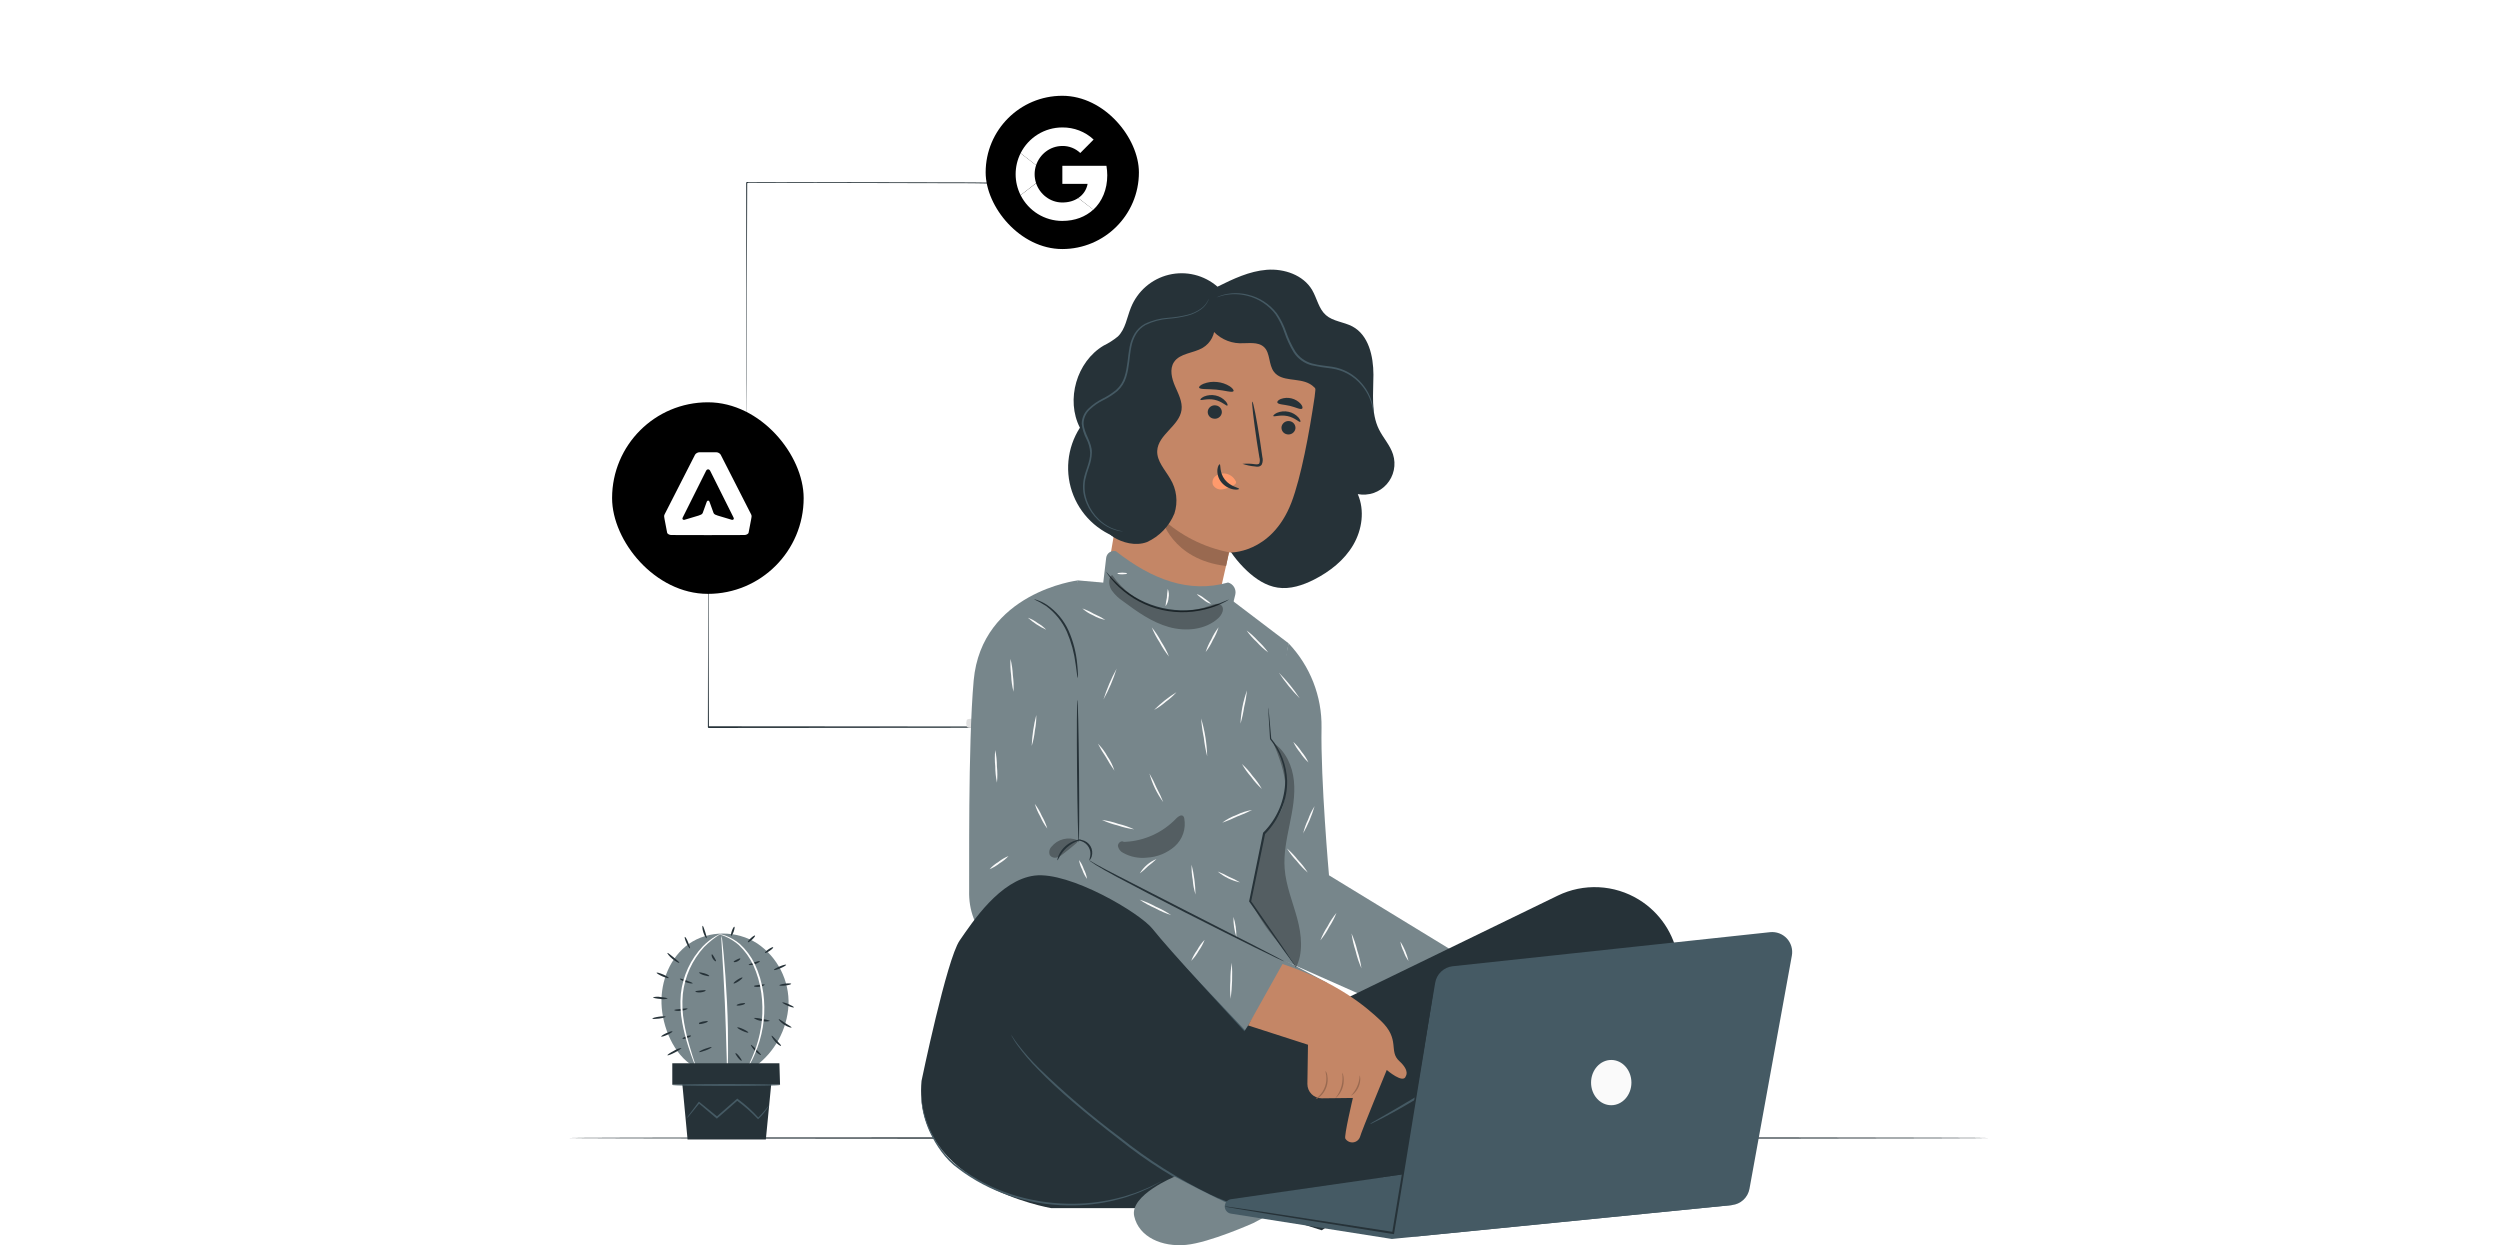<svg fill="none" height="130" viewBox="0 0 261 130" width="261" xmlns="http://www.w3.org/2000/svg" xmlns:xlink="http://www.w3.org/1999/xlink"><filter id="a" color-interpolation-filters="sRGB" filterUnits="userSpaceOnUse" height="24" width="24" x="98.902" y="6"><feFlood flood-opacity="0" result="BackgroundImageFix"/><feColorMatrix in="SourceAlpha" result="hardAlpha" type="matrix" values="0 0 0 0 0 0 0 0 0 0 0 0 0 0 0 0 0 0 127 0"/><feOffset dy="1"/><feGaussianBlur stdDeviation="2"/><feColorMatrix type="matrix" values="0 0 0 0 0.069 0 0 0 0 0.098 0 0 0 0 0.38 0 0 0 0.078 0"/><feBlend in2="BackgroundImageFix" mode="normal" result="effect1_dropShadow_439_311"/><feBlend in="SourceGraphic" in2="effect1_dropShadow_439_311" mode="normal" result="shape"/></filter><clipPath id="b"><path d="m0 0h261v130h-261z"/></clipPath><g clip-path="url(#b)"><path d="m207.685 118.809c0 .047-33.22.088-74.185.088-40.965 0-74.185-.041-74.185-.088 0-.048 33.213-.089 74.185-.089s74.185.038 74.185.089z" fill="#263238"/><path d="m72.464 111.356c-2.164-1.255-3.321-4.175-3.403-6.564s.909-4.883 2.865-6.255c2.062-1.443 5.002-1.405 7.126-.044 1.049.706 1.899 1.667 2.472 2.794.572 1.127.847 2.382.798 3.644-.073 1.262-.425 2.491-1.03 3.6-.605 1.109-1.448 2.071-2.468 2.815" fill="#77868b"/><path d="m75.921 111.588c-.031-.181-.044-.365-.041-.548 0-.392-.024-.892-.041-1.491-.034-1.259-.082-2.995-.167-4.914s-.187-3.655-.265-4.91c-.037-.599-.068-1.099-.088-1.487-.018-.182-.018-.366 0-.548.047.177.076.358.088.541.041.34.095.854.153 1.484.116 1.252.242 2.991.34 4.91s.112 3.662.109 4.924c0 .63 0 1.14-.024 1.491-.004.184-.025.367-.065.548z" fill="#fff"/><path d="m69.697 104.251c-.25.076-.516.089-.772.037-.422-.034-.759-.109-.755-.163.25-.077.516-.09.772-.038.422.034.759.106.755.164z" fill="#263238"/><path d="m69.816 102.107c-.024.051-.34-.031-.681-.184s-.606-.32-.582-.371c.024-.051.32.031.681.184.361.153.602.32.582.371z" fill="#263238"/><path d="m70.919 100.514c-.031.048-.364-.112-.711-.398-.347-.286-.568-.589-.527-.626.041-.037.316.191.657.47.34.28.613.507.582.554z" fill="#263238"/><path d="m72.028 99.014c-.051.024-.211-.228-.361-.561s-.221-.619-.17-.64c.051-.021.211.228.34.558.129.33.242.619.191.643z" fill="#263238"/><path d="m73.767 97.948c-.048.024-.221-.245-.34-.616-.119-.371-.122-.681-.071-.681.051 0 .153.279.265.636s.201.636.146.66z" fill="#263238"/><path d="m76.67 96.747c.051.017.021.245-.071.507-.092.262-.211.463-.266.442-.054-.02-.02-.245.071-.507.092-.262.214-.463.265-.442z" fill="#263238"/><path d="m78.828 97.673c.037.041-.099.228-.31.422-.211.194-.408.317-.446.276-.037-.041.102-.231.31-.425s.408-.317.446-.272z" fill="#263238"/><path d="m80.723 98.894c.034.048-.136.218-.374.378-.238.16-.459.259-.49.211s.136-.214.374-.378c.238-.163.459-.255.49-.211z" fill="#263238"/><path d="m82.07 100.722c.024.051-.242.214-.592.364s-.65.228-.681.177.245-.214.592-.364.66-.228.681-.177z" fill="#263238"/><path d="m82.602 102.713c0 .057-.262.136-.602.177-.34.04-.623.034-.629-.024s.262-.133.602-.177.623-.031.63.024z" fill="#263238"/><path d="m82.877 105.166c-.021.051-.31-.024-.643-.17-.334-.147-.585-.303-.561-.34.024-.038.31.023.643.17.334.146.585.289.561.34z" fill="#263238"/><path d="m82.635 107.269c0 .051-.381-.034-.762-.286-.381-.251-.609-.544-.568-.582.041-.037.317.181.681.412.364.232.67.402.65.456z" fill="#263238"/><path d="m81.54 109.185c-.034.045-.34-.126-.602-.425-.262-.3-.425-.602-.381-.633.044-.031.262.208.531.493.269.286.487.521.453.565z" fill="#263238"/><path d="m71.137 109.409c.027.051-.279.259-.681.47-.402.211-.745.34-.772.289s.279-.262.681-.469c.232-.155.496-.254.772-.29z" fill="#263238"/><path d="m70.204 107.681c.024.051-.221.211-.544.357-.323.146-.606.225-.629.177s.221-.214.544-.361c.323-.146.589-.228.629-.173z" fill="#263238"/><path d="m69.49 106.143c0 .057-.293.146-.681.197-.388.051-.681.054-.701 0-.021-.054.293-.143.681-.197.388-.055.691-.055.701 0z" fill="#263238"/><path d="m71.78 105.299c.017.051-.276.187-.681.231-.405.045-.708-.023-.704-.078.003-.054.31-.082.681-.122.371-.041.687-.085.704-.031z" fill="#263238"/><path d="m73.682 103.403c0 .055-.218.171-.531.201-.313.031-.565-.037-.561-.092.003-.054.248-.078.541-.109.293-.03.534-.054.551 0z" fill="#263238"/><path d="m74.046 101.896c-.017.054-.272 0-.565-.085s-.514-.228-.497-.279c.017-.051.272 0 .565.085.293.085.514.217.497.279z" fill="#263238"/><path d="m74.744 100.354c-.037.038-.211-.078-.34-.292-.129-.215-.136-.422-.082-.436.054-.014.146.146.259.34.112.194.204.347.163.388z" fill="#263238"/><path d="m73.903 106.633c0 .054-.204.156-.49.224-.133.036-.27.057-.408.062l-.041-.119h.129c.007 0-.02.061-.078.105l-.041-.119c.126-.059.257-.104.391-.136.282-.058.524-.072.538-.017z" fill="#263238"/><path d="m74.288 109.325c.02.051-.259.207-.623.34s-.681.218-.681.167.259-.211.623-.341c.364-.129.681-.221.681-.166z" fill="#263238"/><path d="m72.144 108.13c.02.051-.167.164-.415.249-.248.085-.463.109-.48.054-.017-.054.167-.163.415-.248s.463-.109.48-.055z" fill="#263238"/><path d="m72.311 102.655c0 .054-.34.02-.711-.112-.371-.133-.646-.31-.623-.361s.34.041.681.17.667.248.653.303z" fill="#263238"/><path d="m77.51 102.059c.034.048-.15.221-.405.391-.255.171-.487.266-.521.218-.034-.047.153-.221.408-.388.255-.166.487-.269.517-.221z" fill="#263238"/><path d="m77.796 104.761c0 .055-.18.14-.429.191s-.459.048-.47 0 .18-.14.429-.191c.248-.051.456-.058.47 0z" fill="#263238"/><path d="m78.123 107.797c-.024.051-.299-.027-.616-.174-.317-.146-.555-.306-.531-.357.024-.051.299.027.616.173.317.147.555.307.531.358z" fill="#263238"/><path d="m77.429 110.743c-.044.034-.225-.112-.402-.34-.177-.228-.286-.422-.242-.456.044-.034.221.109.398.34.177.232.286.429.245.456z" fill="#263238"/><path d="m77.286 100.072c.034.041-.085.19-.286.292-.201.103-.395.109-.408.055-.014-.055.133-.143.316-.235.184-.092.344-.16.378-.112z" fill="#263238"/><path d="m79.835 102.794c.02.051-.218.181-.541.225-.323.044-.582 0-.579-.068s.252-.089.551-.133c.299-.044.551-.078.568-.024z" fill="#263238"/><path d="m79.328 100.348c.024.051-.211.217-.544.323-.334.105-.619.105-.626.054s.248-.146.565-.248.579-.18.606-.129z" fill="#263238"/><path d="m80.393 106.582c-.289.085-.596.085-.885 0-.3-.02-.588-.128-.827-.31.291-.01.582.028.861.112.292.02.58.087.851.198z" fill="#263238"/><path d="m79.443 110.135c-.034.044-.34-.13-.623-.429-.282-.3-.466-.589-.422-.623.044-.034.282.194.565.48.282.286.517.527.48.572z" fill="#263238"/><path d="m75.278 97.472c-.648.394-1.244.866-1.776 1.405-1.239 1.357-2.014 3.071-2.215 4.897-.093 1.002-.049 2.012.133 3.002.143.811.33 1.615.561 2.406.194.68.374 1.221.493 1.596.072.192.129.39.17.592-.098-.181-.18-.37-.245-.565-.143-.368-.34-.905-.555-1.583-.254-.791-.457-1.598-.609-2.416-.197-1.008-.248-2.039-.153-3.062.204-1.867 1.018-3.614 2.314-4.972.394-.404.84-.753 1.327-1.038.131-.078.266-.148.405-.211.095-.051.146-.071.15-.051z" fill="#fff"/><path d="m78.031 111.485c.343-.709.647-1.436.912-2.178.611-1.8.797-3.717.544-5.601-.138-1.033-.429-2.04-.864-2.988-.365-.763-.864-1.455-1.474-2.042-.429-.379-.916-.687-1.443-.912-.374-.157-.599-.194-.596-.211.055-.01.112-.01.167 0 .156.03.309.071.459.122.55.203 1.06.5 1.508.878.642.589 1.168 1.295 1.548 2.079.452.963.754 1.989.895 3.042.261 1.914.052 3.862-.609 5.677-.116.34-.262.65-.374.922s-.238.487-.34.68c-.095.187-.206.365-.334.531z" fill="#fff"/><path d="m70.187 111.006h11.182l.068 2.239h-11.25z" fill="#263238"/><path d="m71.137 112.125.643 6.833h8.174l.657-6.758z" fill="#263238"/><path d="m81.434 113.272c0 .055-2.518.102-5.622.102-3.104 0-5.608-.047-5.608-.102 0-.054 2.518-.102 5.625-.102s5.605.044 5.605.102z" fill="#455a64"/><path d="m80.301 115.354c-.06.152-.14.296-.238.426-.252.37-.543.712-.868 1.021l-.051.047-.051-.051c-.671-.704-1.404-1.347-2.192-1.919h.122l-.97.854-1.15 1.001-.061.054-.065-.054-1.851-1.566h.109l-.967 1.178c-.112.15-.238.289-.378.415.086-.167.191-.324.313-.466l.912-1.222.044-.061.065.047 1.895 1.539h-.129l1.147-1.004.973-.848.061-.054.061.048c.794.583 1.525 1.246 2.181 1.98h-.102c.431-.423.828-.88 1.188-1.365z" fill="#455a64"/><path d="m110.902 75.928c-.034.005-.068.005-.102 0h-.307l-1.172.017-4.317.028-29.943.028h-1.073c-.023 0-.045-.009-.061-.026s-.025-.04-.025-.063c0-5.546.02-10.517.026-14.123 0-1.784.02-3.228.026-4.237 0-.489 0-.875 0-1.151 0-.121 0-.221 0-.296-.004-.034-.004-.069 0-.103v.103.296 1.151c0 1.009.017 2.453.026 4.237 0 3.6 0 8.57.03 14.123l-.086-.089h1.069l29.943.024 4.317.031h1.172.307c.059.004.116.021.168.052z" fill="#263238"/><path d="m105.902 19.105c-.025-.008-.052-.008-.077 0h-.233l-.886-.025-3.268-.04-22.659-.04h-.812c-.017 0-.034.014-.046.038-.012.024-.019.057-.019.092 0 8.042.015 15.249.02 20.479 0 2.587.015 4.68.02 6.144v1.668.43c-.003.05-.003.1 0 .15 0 0 0-.05 0-.15s0-.255 0-.43c0-.4 0-.959 0-1.668 0-1.464.013-3.556.02-6.144 0-5.22.005-12.869.048-20.479l.126-.05h.643l22.659.05 3.218.05h.886.233c.044-.006.088-.031.127-.075z" fill="#263238"/><g filter="url(#a)"><rect fill="#000" height="16" rx="8" width="16" x="102.902" y="9"/><g fill="#fff"><path d="m115.598 17.301c0-.33-.032-.67-.085-.989h-4.604v1.882h2.637c-.106.606-.457 1.138-.978 1.478l1.573 1.223c.925-.861 1.457-2.116 1.457-3.593z"/><path d="m110.91 22.064c1.318 0 2.424-.436 3.232-1.18l-1.573-1.212c-.436.298-1 .468-1.659.468-1.276 0-2.349-.861-2.743-2.009l-1.616 1.244c.83 1.648 2.509 2.69 4.359 2.69z"/><path d="m108.167 18.12c-.202-.606-.202-1.265 0-1.871l-1.616-1.254c-.691 1.382-.691 3.009 0 4.38z"/><path d="m110.91 14.239c.691-.011 1.372.255 1.871.734l1.393-1.403c-.882-.829-2.052-1.276-3.264-1.265-1.85 0-3.529 1.042-4.359 2.69l1.616 1.254c.394-1.159 1.467-2.009 2.743-2.009z"/></g></g><path d="m106.902 75.5s-1.345.5-3.002.5c-1.656 0-2.998-0-2.998-.5s1.342-.5 2.998-.5c1.657 0 3.002.286 3.002.5z" fill="#e0e0e0"/><path d="m103.892 76c-.796 0-1.546 0-2.093 0-.897 0-.897 0-.897-.5s0-.409.897-.5h2.093 2.114c.896 0 .896 0.0.896.5s0 .409-.896.5c-.565 0-1.315 0-2.114 0z" fill="#e0e0e0"/><path d="m113.902 75.5s-1.345.5-3.002.5c-1.656 0-2.998-0-2.998-.5s1.342-.5 2.998-.5c1.657 0 3.002.286 3.002.5z" fill="#e0e0e0"/><path d="m110.9 76c-.793 0-1.54 0-2.104 0-.894 0-.894 0-.894-.5s0-.409.894-.5h2.104 2.108c.894 0 .894 0.0.894.5s0 .409-.894.5c-.563 0-1.311 0-2.108 0z" fill="#e0e0e0"/><path d="m115.902 75.5s-.224.5-.499.5-.501-0-.501-.5.224-.5.501-.5.499.286.499.5z" fill="#77868b"/><path d="m115.403 76c-.501 0-.501-.231-.501-.5s0-.5.501-.5.499.231.499.5.003.5-.499.5z" fill="#77868b"/><path d="m105.902 78.5s-.895.5-2 .5-2-0-2-.5.895-.5 2-.5 2 .214 2 .5z" fill="#e0e0e0"/><path d="m103.902 79h-1.4c-.6 0-.6-0-.6-.5s0-.409.6-.5h1.4 1.4c.6 0 .6-0.0.6.5s0 .364-.6.5z" fill="#e0e0e0"/><path d="m117.475 56.381c-1.205-.285-2.325-.855-3.265-1.662s-1.672-1.828-2.136-2.977c-.464-1.149-.645-2.392-.529-3.625s.527-2.421 1.197-3.463c-1.494-2.916-.341-6.901 2.474-8.572.534-.258 1.035-.579 1.494-.956.796-.779.939-1.987 1.361-3.022.339-.844.874-1.595 1.563-2.19.688-.595 1.509-1.016 2.393-1.229.884-.213 1.807-.211 2.691.006.883.216 1.702.641 2.388 1.239 1.633-.81 3.321-1.62 5.138-1.763 1.817-.143 3.815.538 4.741 2.106.507.864.68 1.95 1.429 2.617s1.878.715 2.773 1.188c1.702.905 2.195 3.11 2.199 5.04.003 1.929-.279 3.968.571 5.697.443.902 1.171 1.664 1.474 2.62.17.533.198 1.1.082 1.647-.115.547-.371 1.054-.742 1.473-.371.418-.844.733-1.374.913-.529.18-1.096.22-1.645.115.739 1.702.456 3.713-.473 5.305s-2.44 2.78-4.083 3.617c-1.181.599-2.505 1.041-3.812.841-1.215-.184-2.287-.902-3.185-1.739-2.039-1.915-3.354-4.476-3.723-7.248" fill="#263238"/><path d="m121.998 33.496c-.501-.053-1.004.084-1.408.384-.405.3-.682.741-.777 1.236l-4.55 26.785c-.626 3.144 3.577 5.894 6.949 6.537 3.403.653 3.873-.987 4.557-3.958 1.143-4.965 1.541-6.837 1.538-6.806s4.424.204 6.513-5.196c1.021-2.685 1.869-7.272 2.427-11.046.503-3.403-.841-7.987-4.257-8.344z" fill="#c48666"/><path d="m135.239 44.773c-.039.187-.149.352-.307.459-.158.107-.352.149-.54.116-.093-.013-.182-.043-.262-.091-.081-.047-.151-.11-.207-.185s-.096-.16-.118-.251c-.023-.091-.027-.185-.012-.277.038-.187.147-.352.304-.46.158-.108.351-.15.54-.118.092.013.182.044.262.092.081.048.151.111.207.186s.097.16.119.251c.023.091.028.185.014.278z" fill="#263238"/><path d="m135.753 44.045c-.109.075-.565-.446-1.338-.606-.772-.16-1.419.102-1.483 0-.031-.051.095-.201.381-.34.383-.161.806-.199 1.211-.109.401.084.765.294 1.038.599.198.242.242.429.191.456z" fill="#263238"/><path d="m127.555 43.116c-.017.096-.053.187-.106.268s-.121.152-.201.206-.171.093-.266.113c-.095.02-.193.02-.288.001-.093-.012-.182-.043-.263-.09-.08-.047-.151-.11-.206-.185-.056-.075-.097-.16-.119-.251-.022-.091-.026-.185-.011-.277.037-.187.146-.353.304-.46s.352-.149.54-.115c.092.011.182.04.263.086s.152.107.21.18c.057.073.099.158.124.247.024.09.031.184.019.276z" fill="#263238"/><path d="m128.14 42.344c-.109.075-.565-.442-1.337-.606-.773-.163-1.419.102-1.484 0-.03-.051.095-.201.381-.34.384-.159.806-.197 1.212-.109.401.084.764.294 1.038.599.197.218.245.405.19.456z" fill="#263238"/><path d="m129.719 48.425c.434-.04.87-.026 1.3.041.204.021.398.024.46-.105.062-.199.062-.413 0-.613-.085-.514-.171-1.055-.262-1.623-.341-2.307-.565-4.189-.473-4.199.091-.01.456 1.844.809 4.152l.235 1.627c.074.264.052.546-.061.796-.043.063-.1.116-.167.153s-.141.06-.218.065c-.114.006-.228-.002-.34-.024-.437-.035-.868-.126-1.283-.269z" fill="#263238"/><path d="m128.307 57.657c-2.639-.519-5.082-1.759-7.058-3.583 0 0 1.048 4.346 6.755 5.016z" fill="#996950"/><path d="m128.998 50.215c-.108-.216-.269-.401-.467-.538-.199-.137-.43-.221-.67-.245-.173-.021-.349-.006-.517.042-.167.049-.324.13-.459.24-.131.106-.225.251-.271.412-.045.162-.04.334.015.493.093.166.234.3.405.385.171.085.363.115.552.088.391-.052.768-.18 1.109-.378.099-.044.19-.105.269-.18.037-.037.063-.084.074-.136s.006-.105-.013-.154" fill="#ff9a6c"/><path d="m127.337 48.469c.126.02-.051.858.538 1.606s1.501.844 1.484.963c0 .054-.235.119-.613.051-.492-.099-.934-.368-1.249-.759-.3-.377-.442-.855-.398-1.334.044-.35.18-.527.238-.527z" fill="#263238"/><path d="m128.777 40.833c-.123.194-.872-.071-1.801-.157-.929-.085-1.701 0-1.79-.204-.034-.102.133-.272.473-.412.445-.172.925-.233 1.399-.18.475.044.933.199 1.337.453.303.208.436.405.382.5z" fill="#263238"/><path d="m135.947 42.66c-.174.146-.681-.15-1.304-.293-.622-.143-1.204-.136-1.289-.34-.038-.102.085-.259.357-.374.36-.132.751-.153 1.123-.061s.709.292.966.575c.188.225.222.422.147.493z" fill="#263238"/><path d="m126.054 32.475c-.539-.584-1.197-1.046-1.929-1.353-.733-.308-1.523-.454-2.318-.43-1.582.109-3.107 1.184-3.484 2.692-.245.98-.048 2.12-.681 2.916s-1.701.878-2.559 1.337c-.666.367-1.19.948-1.488 1.648s-.353 1.48-.156 2.215c.371 1.252 1.477 2.348 1.31 3.634-.156 1.212-1.361 2.001-1.868 3.117-.548 1.232-.122 2.722.718 3.798.841 1.075 1.487 3.301 2.651 4.029.909.568 2.294.963 3.488.517 1.304-.592 2.332-1.661 2.872-2.988.193-.599.254-1.233.179-1.858s-.285-1.226-.614-1.763c-.548-.946-1.409-1.834-1.361-2.913.081-1.702 2.303-2.6 2.538-4.267.119-.861-.34-1.702-.68-2.494-.341-.793-.589-1.77-.113-2.501.616-.946 2.042-.922 3.015-1.504.406-.244.736-.596.954-1.017.218-.42.316-.893.282-1.365-.055-.476-.237-.929-.528-1.309-.292-.381-.681-.675-1.126-.852" fill="#263238"/><path d="m125.724 31.073c-.125.562-.125 1.145 0 1.707.126.562.374 1.089.727 1.544.353.455.802.827 1.316 1.088.513.262 1.077.407 1.653.425.888.027 1.916-.204 2.559.412.643.616.452 1.824 1.021 2.569.803 1.069 2.542.602 3.709 1.246.905.493 1.31 1.545 1.783 2.46s1.276 1.858 2.304 1.78c.16-.876.217-1.768.17-2.658-.05-.898-.411-1.751-1.021-2.413-.34-.34-.772-.606-1.079-.984-.66-.82-.605-1.987-.905-2.998-.198-.65-.549-1.243-1.022-1.731-.474-.488-1.056-.856-1.7-1.073-1.075-.34-2.28-.262-3.291-.766-.748-.367-1.33-1.021-2.099-1.361-1.498-.633-3.192.174-4.567 1.048" fill="#263238"/><path d="m134.521 67.155c2.259 2.372 3.496 5.535 3.447 8.81-.102 5.479.779 15.416.779 15.416l15.171 9.263-4.278 6.55-16.715-7.408-3.509-7.17z" fill="#77868b"/><path d="m139.149 104.693s.565-1.089-1.021-1.916h-2.586l-5.03-8.674 4.009-26.948-6.857-5.207-15.174-1.361-5.302 27.268 6.779 12.394 13.442 5.526z" fill="#77868b"/><path d="m115.182 60.798.303-2.569c.015-.115.055-.226.116-.324.062-.099.143-.183.24-.247s.206-.107.32-.126c.115-.019.232-.013.344.017 3.744 2.944 7.627 4.424 11.707 3.264.266.074.493.249.633.488s.181.523.115.791l-1.585 6.428-4.155 1.242-5.483-1.072-2.559-4.734z" fill="#77868b"/><path d="m128.324 62.571c-.152.115-.315.214-.487.296-.46.24-.94.438-1.436.592-1.644.524-3.398.599-5.081.22s-3.235-1.202-4.495-2.38c-.379-.353-.727-.738-1.041-1.15-.12-.148-.225-.308-.313-.476.458.532.944 1.039 1.456 1.518 1.262 1.126 2.789 1.912 4.438 2.284s3.366.318 4.989-.158c.67-.211 1.328-.46 1.97-.745z" fill="#263238"/><path d="m115.913 60.175c-.097.247-.132.514-.099.778.033.264.131.514.286.73.317.427.707.796 1.151 1.089 1.473 1.096 3.001 2.185 4.764 2.685 1.763.5 3.828.313 5.179-.922.392-.361.698-1.021.29-1.361-.303-.255-.763-.099-1.134.044-1.815.693-3.81.756-5.666.18-1.855-.576-3.463-1.759-4.566-3.358" fill="#000" opacity=".3"/><path d="m113.82 89.343 24.784 13.293-8.946 5.407-17.052-5.002c-9.049-2.383-11.52-6.153-11.428-10.033.031-1.412-.132-15.198.473-21.959.831-9.209 10.842-10.451 10.842-10.451l-.173 7.875.112 9.617.34 8.824c.906-.453 1.13 1.245 1.13 1.245z" fill="#77868b"/><path d="m112.616 87.964c-.058 0-.136-3.335-.174-7.449-.037-4.114-.02-7.452.038-7.452s.132 3.335.17 7.452c.037 4.118.02 7.449-.034 7.449z" fill="#263238"/><path d="m113.732 89.799c-.027-.017.048-.167.088-.418.059-.325 0-.66-.167-.946-.166-.285-.429-.501-.741-.61-.238-.092-.409-.099-.409-.129 0-.031.171-.075.45 0 .184.039.359.116.512.226.154.11.283.251.379.413.096.163.157.343.179.531s.006.378-.049.558c-.092.262-.211.388-.242.374z" fill="#263238"/><path d="m113.732 89.799s0 0 .044.037.079.054.147.092c.129.078.34.191.578.34.511.279 1.256.681 2.178 1.15l7.225 3.703 7.214 3.682 2.185 1.133.588.32c.071.034.139.075.201.122-.075-.019-.149-.048-.218-.085l-.609-.282-2.212-1.075c-1.865-.919-4.424-2.202-7.258-3.645-2.835-1.443-5.374-2.767-7.201-3.743-1.827-.977-2.927-1.671-2.862-1.749z" fill="#263238"/><path d="m112.51 70.796c-.03 0-.085-.558-.214-1.453-.146-1.165-.454-2.303-.915-3.383-.481-1.07-1.228-1.998-2.172-2.695-.406-.266-.831-.502-1.272-.705.132.012.262.045.384.099.344.12.671.282.973.483.995.681 1.783 1.623 2.277 2.722.479 1.094.779 2.258.888 3.447.048.456.072.824.079 1.079.009.136 0 .272-.028.405z" fill="#263238"/><path d="m135.266 101.09c.824-1.583.623-3.502.157-5.224-.467-1.722-1.171-3.403-1.304-5.176-.119-1.542.205-3.08.514-4.594.31-1.514.609-3.063.449-4.594-.16-1.531-.847-3.093-2.14-3.941.514 1.276 1.021 2.569 1.205 3.937.183 1.368-.041 2.835-.872 3.93-.425.561-1.02 1.021-1.283 1.667-.367.861-.313 1.838-.588 2.702-.3.946-.844 4.125-.844 4.125-.038.177.939 1.974 1.909 3.257.97 1.283 2.137 2.437 2.838 3.882" fill="#000" opacity=".3"/><path d="m135.327 100.98c-.038-.035-.072-.075-.102-.119-.071-.095-.16-.217-.272-.364l-1.021-1.395-3.495-4.951-.024-.031v-.041c.392-1.913.831-4.084 1.3-6.384.051-.245.099-.487.147-.722v-.031l.024-.02c1.447-1.445 2.272-3.399 2.297-5.445-.053-1.573-.611-3.087-1.59-4.318v-.02c-.061-1.021-.112-1.838-.149-2.423 0-.266-.024-.476-.034-.643-.009-.073-.009-.148 0-.221.019.071.03.144.034.218.017.167.037.378.064.643.051.582.123 1.399.215 2.416l-.017-.037c1.021 1.243 1.609 2.786 1.674 4.393.022.997-.167 1.988-.555 2.906-.408 1.008-1.009 1.925-1.769 2.702l.027-.051c-.048.235-.095.476-.146.721-.477 2.297-.926 4.472-1.321 6.381v-.071l3.441 4.996c.405.596.724 1.075.959 1.422.102.154.184.279.249.382.025.033.047.07.064.108z" fill="#263238"/><path d="m117.329 87.896c-.248-.194-.633.109-.619.422.027.155.091.301.187.427.095.126.219.226.361.295.757.423 1.629.596 2.491.497 1.076-.058 2.101-.477 2.909-1.191.397-.36.695-.815.867-1.322.171-.507.21-1.05.113-1.577-.01-.087-.046-.168-.102-.235-.201-.208-.538.024-.738.235-1.389 1.458-3.282 2.331-5.292 2.44" fill="#000" opacity=".3"/><path d="m112.493 87.722c-.466-.198-.984-.238-1.475-.115s-.929.402-1.247.796c-.112.116-.187.262-.216.419s-.011.321.053.469c.081.104.192.183.318.225s.261.047.389.013c.251-.08.483-.211.681-.385.459-.34.912-.721 1.361-1.103.066-.05.119-.115.153-.191.016-.038.017-.08.004-.119-.013-.039-.04-.071-.075-.092" fill="#000" opacity=".3"/><path d="m110.397 89.816c-.024 0 0-.204.119-.5.166-.382.416-.722.732-.994.313-.277.684-.48 1.085-.596.307-.082.504-.075.507-.048.004.027-.762.18-1.456.8-.694.619-.929 1.361-.987 1.337z" fill="#263238"/><path d="m144.267 122.933c-.041.038-5.241-5.445-11.608-12.227s-11.502-12.329-11.461-12.366 5.241 5.445 11.611 12.223c6.371 6.779 11.502 12.329 11.458 12.37z" fill="#455a64"/><g fill="#fafafa"><path d="m105.81 72.218c-.141-.557-.223-1.127-.245-1.702-.08-.574-.103-1.154-.068-1.732.136.558.219 1.128.245 1.702.08.574.103 1.154.068 1.732z"/><path d="m107.709 77.878c.043-1.092.204-2.175.48-3.233.011.547-.039 1.094-.15 1.63-.052.545-.163 1.082-.33 1.603z"/><path d="m104.081 81.709c-.115-.56-.175-1.13-.177-1.702-.06-.566-.06-1.136 0-1.702.115.56.174 1.13.174 1.702.062.565.063 1.136.003 1.702z"/><path d="m109.339 86.501c-.295-.384-.541-.804-.732-1.249-.243-.418-.436-.864-.575-1.327.294.385.54.804.732 1.249.242.418.435.864.575 1.327z"/><path d="m105.286 89.373c-.272.298-.588.554-.936.759-.315.255-.666.461-1.041.613.27-.296.582-.551.925-.759.319-.255.673-.461 1.052-.613z"/><path d="m113.49 91.758c-.217-.288-.386-.61-.5-.953-.169-.319-.284-.664-.34-1.021.218.288.387.61.5.953.168.32.283.664.34 1.021z"/><path d="m122.27 95.539c-.584-.188-1.148-.432-1.684-.728-.564-.243-1.103-.539-1.61-.885.584.186 1.149.43 1.684.728.564.243 1.103.539 1.61.885z"/><path d="m124.363 100.314c.158-.407.37-.79.63-1.14.205-.386.464-.741.769-1.055-.156.408-.364.795-.62 1.15-.21.382-.473.734-.779 1.045z"/><path d="m128.481 104.278c-.07-.627-.079-1.259-.028-1.888-.008-.631.043-1.261.15-1.882.077 1.258.036 2.52-.122 3.77z"/><path d="m115.396 64.715c-.445-.081-.872-.239-1.262-.466-.416-.176-.799-.421-1.134-.725.421.15.827.339 1.212.565.412.173.809.383 1.184.626z"/><path d="m109.226 65.746c-.699-.318-1.345-.741-1.915-1.256.366.132.71.319 1.02.555.333.186.635.423.895.701z"/><path d="m115.202 73.028c.351-1.12.813-2.201 1.378-3.229-.347 1.121-.809 2.203-1.378 3.229z"/><path d="m116.345 80.457c-.32-.448-.613-.915-.877-1.399-.313-.454-.596-.928-.848-1.419.397.39.733.838.997 1.327.317.457.563.96.728 1.49z"/><path d="m122.821 72.266c-.33.375-.704.709-1.112.997-.372.332-.782.619-1.222.854.703-.706 1.487-1.327 2.334-1.851z"/><path d="m122.046 68.547c-.374-.46-.702-.956-.977-1.48-.326-.496-.602-1.022-.824-1.572.374.46.702.956.977 1.48.326.496.602 1.022.824 1.572z"/><path d="m127.222 65.484c-.145.467-.345.915-.596 1.334-.2.447-.454.867-.755 1.252.147-.466.348-.914.598-1.334.2-.446.452-.867.753-1.252z"/><path d="m121.681 63.282c.026-.301.073-.6.14-.895.012-.302.044-.604.095-.902.121.293.15.616.082.926-.012.316-.122.621-.317.871z"/><path d="m126.405 63.041c-.283-.091-.545-.24-.769-.436-.398-.279-.681-.541-.681-.579.283.092.544.24.769.436.412.279.708.541.681.579z"/><path d="m117.669 59.872c0 .048-.228.088-.51.088-.283 0-.507-.041-.507-.088 0-.048.228-.088.507-.088s.51.037.51.088z"/><path d="m132.401 68.114c-.436-.316-.835-.679-1.191-1.082-.398-.363-.755-.768-1.065-1.208.435.316.834.679 1.191 1.082.397.363.754.768 1.065 1.208z"/><path d="m129.508 75.546c.044-1.184.274-2.354.681-3.468-.059.587-.159 1.169-.3 1.742-.085.584-.212 1.16-.381 1.725z"/><path d="m126.03 78.96c-.163-.648-.282-1.306-.357-1.97-.134-.655-.226-1.317-.276-1.984.387 1.284.6 2.614.633 3.954z"/><path d="m121.443 83.741c-.663-.897-1.152-1.911-1.443-2.988.28.478.528.973.742 1.484.265.486.499.989.701 1.504z"/><path d="m118.398 86.583c-.58-.079-1.15-.214-1.702-.405-.569-.137-1.123-.33-1.654-.579.58.079 1.15.215 1.702.408.569.134 1.124.327 1.654.575z"/><path d="m120.732 89.686c-.275.266-.567.514-.875.742-.268.272-.556.524-.861.755.399-.676 1.009-1.202 1.736-1.497z"/><path d="m124.812 93.389c-.157-.502-.255-1.02-.292-1.545-.097-.516-.136-1.041-.116-1.565.253 1.018.39 2.062.408 3.11z"/><path d="m129.457 92.123c-.859-.182-1.661-.572-2.334-1.137.405.152.798.336 1.174.551.403.162.791.357 1.16.585z"/><path d="m130.723 84.558c-.504.26-1.025.487-1.558.681-.509.25-1.033.468-1.569.653.456-.345.962-.619 1.501-.813.513-.253 1.061-.429 1.626-.521z"/><path d="m131.737 82.363c-.412-.371-.783-.787-1.106-1.239-.371-.418-.696-.874-.97-1.361.413.371.784.787 1.106 1.239.371.418.696.875.97 1.361z"/><path d="m129.076 97.812c-.22-.675-.323-1.383-.303-2.093.216.676.318 1.383.303 2.093z"/><path d="m136.529 91.095c-.423-.358-.807-.76-1.147-1.198-.387-.401-.729-.842-1.021-1.317.422.36.805.762 1.143 1.201.388.4.732.84 1.025 1.314z"/><path d="m136.042 87.039c.118-.51.293-1.006.521-1.477.172-.491.401-.96.68-1.399-.293.999-.699 1.962-1.211 2.869z"/><path d="m136.6 79.6c-.329-.302-.618-.645-.861-1.021-.287-.342-.528-.719-.718-1.123.33.301.62.645.861 1.021.289.34.531.718.718 1.123z"/><path d="m135.692 72.903c-.817-.813-1.546-1.709-2.175-2.675.814.815 1.543 1.711 2.175 2.675z"/><path d="m137.846 98.173c.201-.519.457-1.015.762-1.48.255-.495.563-.961.919-1.389-.203.518-.46 1.013-.766 1.477-.254.495-.561.962-.915 1.392z"/><path d="m142.137 101.096c-.259-.578-.462-1.18-.606-1.796-.2-.602-.344-1.22-.432-1.848.258.58.461 1.182.606 1.8.198.601.343 1.218.432 1.844z"/><path d="m147.044 100.32c-.22-.298-.391-.628-.507-.98-.169-.329-.284-.683-.34-1.048.394.629.683 1.319.854 2.042z"/></g><path d="m136.148 106.368 26.485-12.867c1.33-.646 2.802-.947 4.279-.875 1.477.072 2.913.514 4.174 1.287 1.087.665 2.017 1.558 2.726 2.617.709 1.059 1.179 2.26 1.379 3.519.199 1.259.123 2.546-.223 3.772-.346 1.227-.954 2.364-1.782 3.333l-11.475 13.431-29.3 4.05-2.743-16.593 3.257-5.043z" fill="#263238"/><path d="m152.145 111.86s-.105.105-.34.269c-.235.163-.535.384-.933.656-.793.545-1.909 1.273-3.168 2.042s-2.426 1.406-3.28 1.855c-.426.225-.773.398-1.021.514-.122.071-.252.126-.388.163.103-.092.217-.171.34-.235l1.035-.595c.833-.48 1.98-1.147 3.239-1.906s2.382-1.463 3.199-1.974l.966-.602c.11-.074.228-.137.351-.187z" fill="#455a64"/><path d="m96.207 112.847s2.631-12.704 3.981-14.657c1.351-1.953 4.21-6.326 7.827-6.779s10.978 3.876 12.322 5.577c3.403 4.301 24.822 26.986 24.56 26.69l-6.905 4.764-7.296-2.314h-20.956s-14.507-2.454-13.533-13.282z" fill="#263238"/><path d="m130.686 126.129c-.108.008-.216.008-.324 0-.305-.028-.609-.077-.908-.147-1.098-.268-2.166-.645-3.189-1.126-3.367-1.598-6.535-3.586-9.44-5.921-3.454-2.648-6.465-5.217-8.439-7.276-.798-.798-1.53-1.658-2.192-2.572-.181-.248-.345-.509-.49-.78-.059-.089-.109-.183-.149-.282.069.082.132.169.187.262.164.261.342.514.534.755.684.892 1.43 1.733 2.232 2.519 2.666 2.58 5.493 4.989 8.464 7.211 2.89 2.313 6.027 4.3 9.354 5.924 1.012.488 2.065.883 3.148 1.181.295.077.594.138.895.184.107.013.213.036.317.068z" fill="#455a64"/><path d="m121.3 123.294c-.086.062-.177.116-.272.163l-.8.443c-.34.19-.799.364-1.313.595-.255.119-.545.198-.844.31-.3.112-.616.231-.963.31-1.601.456-3.254.702-4.918.731-2.037.042-4.07-.221-6.03-.779-1.961-.563-3.818-1.444-5.495-2.607-.375-.286-.756-.537-1.1-.827-.328-.284-.633-.593-.912-.925-.496-.598-.929-1.246-1.29-1.933-.535-.989-.902-2.059-1.085-3.168-.052-.301-.079-.604-.082-.909-.009-.105-.009-.211 0-.316.024 0 0 .439.15 1.211.214 1.091.597 2.142 1.137 3.114.368.679.806 1.317 1.307 1.905.275.323.576.624.898.899.34.279.718.531 1.089.806 1.665 1.143 3.503 2.01 5.445 2.566 1.94.554 3.951.819 5.968.786 1.649-.018 3.289-.247 4.88-.68.341-.072.657-.201.96-.293s.592-.177.847-.293c.514-.221.97-.381 1.321-.561l.813-.402c.091-.058.188-.107.289-.146z" fill="#455a64"/><path d="m122.651 122.834s-4.733 1.93-4.24 4.135c.494 2.205 2.937 3.233 5.407 2.998 2.471-.235 7.014-2.273 7.014-2.273l2.341-1.239s-2.845-.044-4.284-.558c-1.664-.599-6.238-3.063-6.238-3.063z" fill="#77868b"/><path d="m128.508 126.704 16.8 2.644 35.494-3.536-19.455-5.336-32.829 4.72c-.182.026-.348.117-.468.256s-.186.316-.185.5c0 .181.065.356.183.494.117.138.281.229.46.258z" fill="#455a64"/><path d="m149.834 102.607-4.083 24.049c-.054.316-.033.64.059.946.092.307.254.589.472.823.219.234.488.414.788.527s.622.155.94.124l32.792-3.264c.45-.044.874-.235 1.207-.542s.556-.714.637-1.159l4.424-24.345c.058-.319.041-.647-.05-.958-.092-.311-.254-.597-.474-.834-.221-.237-.494-.42-.798-.534-.303-.114-.629-.155-.951-.121l-33.132 3.556c-.452.049-.876.245-1.207.558-.331.312-.55.725-.624 1.174z" fill="#455a64"/><path d="m127.865 125.952c.029-.006.059-.006.088 0l.259.03.997.14 3.702.554 12.547 1.94-.116.085c.205-1.252.419-2.559.64-3.893.987-5.918 1.882-11.27 2.532-15.167.34-1.926.602-3.491.793-4.591l.224-1.245.065-.323c.006-.037.015-.074.027-.109v.112c0 .075-.023.191-.044.34l-.184 1.253c-.177 1.102-.422 2.671-.728 4.604-.633 3.896-1.507 9.253-2.474 15.174-.218 1.334-.435 2.637-.643 3.893l-.017.102-.099-.017-12.536-2.011-3.693-.616-.993-.174-.255-.047z" fill="#263238"/><path d="m170.32 113.024c0 1.303-.942 2.361-2.106 2.361s-2.107-1.058-2.107-2.361c0-1.304.943-2.365 2.107-2.365s2.106 1.058 2.106 2.365z" fill="#fafafa"/><path d="m146.091 110.778c-1.157-1.038.143-2.249-1.946-4.223-1.562-1.474-4.52-3.999-10.25-5.911l-3.59 6.411 6.248 2.015-.062 4.083c-.002.199.035.397.109.581.075.184.186.352.326.492.141.141.308.253.492.328.185.075.382.112.581.11l3.243-.037s-.946 3.998-.79 4.243c.086.135.208.243.352.312.144.07.304.097.463.081.159-.017.31-.078.436-.177.126-.098.222-.229.277-.379.13-.541 2.798-7.003 2.798-7.003s1.745 1.507 1.99.643c-.017-.007.463-.528-.677-1.569z" fill="#c48666"/><path d="m137.349 114.756c0-.024.153-.123.367-.341.277-.276.488-.611.617-.981.128-.37.171-.764.125-1.152-.037-.162-.063-.325-.078-.49.101.139.166.302.187.473.079.407.048.828-.088 1.22s-.374.741-.688 1.012c-.123.123-.275.212-.442.259z" fill="#996950"/><path d="m139.435 114.62c.293-.369.506-.795.623-1.251.118-.457.137-.932.057-1.397.082.119.13.258.14.402.056.339.041.687-.044 1.021-.086.337-.242.653-.46.925-.17.221-.306.313-.316.3z" fill="#996950"/><path d="m141.95 112.275c.017 0 .058.129.064.34 0 .291-.058.578-.173.846-.114.267-.28.508-.49.709-.164.15-.286.215-.3.198.553-.564.873-1.314.899-2.103z" fill="#996950"/><path d="m117.234 55.476h-.089l-.258-.031c-.139-.021-.275-.053-.409-.095-.187-.049-.369-.114-.544-.194-.482-.218-.923-.515-1.307-.878-.511-.484-.915-1.069-1.188-1.718-.163-.376-.278-.772-.34-1.177-.056-.442-.045-.889.034-1.327.16-.909.681-1.787.681-2.787-.029-.511-.167-1.01-.405-1.463-.26-.493-.421-1.032-.477-1.586.007-.294.072-.584.193-.852.12-.268.293-.51.508-.71.426-.412.913-.757 1.443-1.021.516-.255 1.001-.566 1.446-.929.409-.367.71-.837.872-1.361.34-1.045.34-2.13.537-3.138.093-.499.275-.978.538-1.412.258-.407.615-.743 1.038-.977.766-.371 1.597-.589 2.447-.643.688-.046 1.372-.153 2.041-.32.504-.127.98-.347 1.402-.65.267-.192.49-.44.654-.725.109-.194.15-.31.16-.303-.032.111-.075.218-.13.32-.153.3-.373.56-.643.762-.424.315-.905.546-1.415.681-.669.175-1.353.289-2.042.34-.828.062-1.637.282-2.382.646-.4.222-.737.543-.977.932-.252.419-.425.88-.51 1.361-.205.987-.191 2.079-.535 3.161-.169.558-.486 1.059-.918 1.45-.455.372-.95.691-1.477.949-.514.253-.987.582-1.402.977-.199.184-.359.406-.471.652-.113.246-.175.513-.183.784.041 1.075.892 1.964.871 3.063-.017.505-.117 1.004-.296 1.477-.16.437-.292.884-.394 1.337-.079.423-.094.856-.045 1.283.053.394.156.779.307 1.147.259.639.647 1.219 1.14 1.702.371.363.8.663 1.269.888.402.176.824.305 1.256.385z" fill="#455a64"/><path d="m143.386 43.17c-.024 0-.024-.32-.16-.875-.202-.783-.584-1.508-1.116-2.117-.781-.92-1.87-1.525-3.063-1.702-.711-.076-1.418-.189-2.117-.34-.767-.199-1.433-.677-1.868-1.341-.401-.659-.728-1.361-.973-2.093-.225-.668-.537-1.303-.929-1.889-.727-.955-1.757-1.634-2.92-1.926-.779-.202-1.592-.229-2.382-.078-.216.046-.428.105-.636.177-.072.03-.146.051-.222.065.067-.04.138-.073.211-.099.205-.087.417-.156.633-.208.803-.186 1.638-.179 2.437.021 1.202.283 2.271.972 3.025 1.95.406.595.732 1.242.967 1.923.244.713.564 1.398.956 2.042.412.628 1.042 1.082 1.769 1.273.705.194 1.423.231 2.097.34 1.221.191 2.33.823 3.117 1.776.534.628.907 1.377 1.089 2.181.048.217.077.438.088.66.006.086.004.173-.003.259z" fill="#455a64"/><rect fill="#000" height="20" rx="10" width="20" x="63.902" y="42"/><path d="m78.419 53.703-3.181-6.237c-.081-.137-.282-.249-.444-.249h-1.785c-.162 0-.361.113-.444.249l-3.182 6.237c-.082.137-.037.319-.003.501l.267 1.4c.037.163.279.252.441.252l3.808.009h.009l3.809-.009c.163 0 .407-.089.441-.252l.267-1.4c.037-.166.079-.364-.003-.501zm-1.99.573-1.497-.449c-.214-.07-.359-.117-.433-.262l-.433-1.199c-.037-.071-.085-.105-.133-.105 0 0-.003 0-.004 0s-.003-.001-.005 0c-.048.001-.095.035-.132.106l-.433 1.199c-.074.144-.217.186-.433.262l-1.498.449c-.164 0-.231-.114-.149-.253l2.433-4.868c.095-.199.317-.217.433 0l2.433 4.868c.082.139.016.253-.149.253z" fill="#fff"/></g></svg>